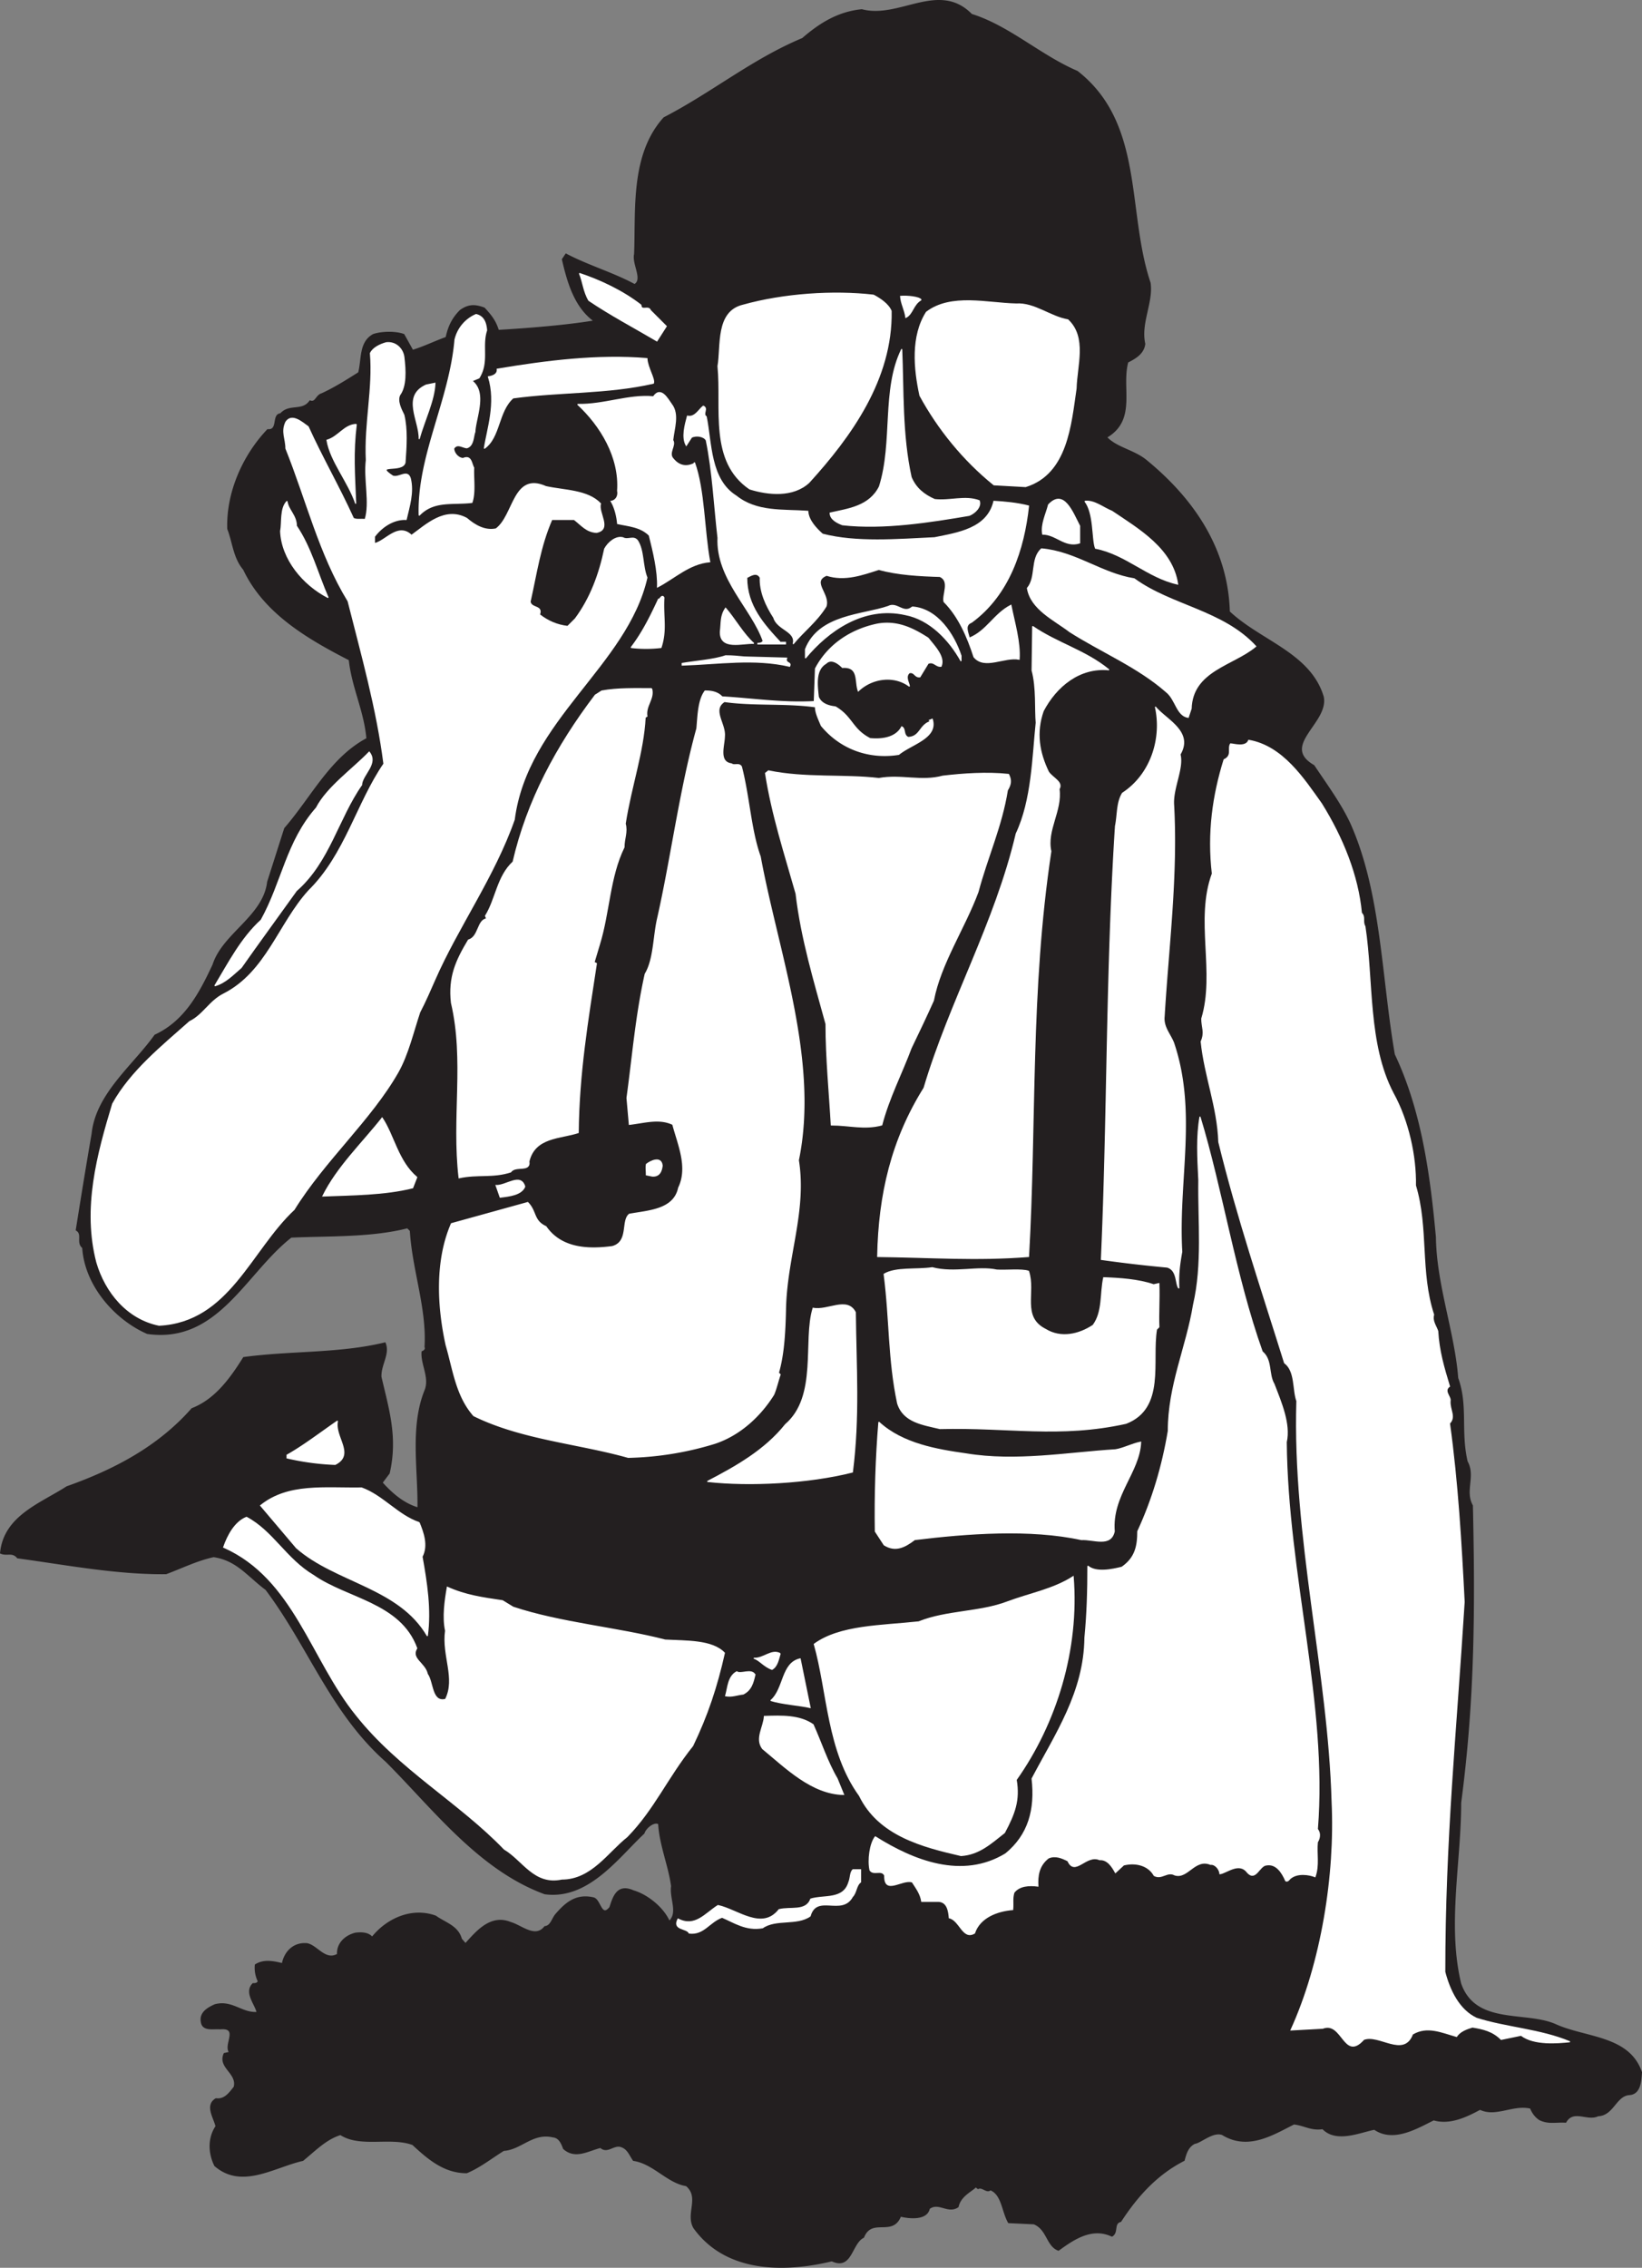 <svg xmlns="http://www.w3.org/2000/svg" width="195.773" height="270.299"><rect width="100%" height="100%" fill="#808080" stroke="none"/><path fill="#231f20" d="M115.841 1.718c4.48 1.402 8.192 4.902 12.602 6.789 7.98 6.23 5.808 16.66 8.68 25.203.35 2.309-1.192 4.828-.63 7.277-.14 1.121-1.05 1.68-2.03 2.172-.84 3.078 1.05 6.86-2.52 8.961 1.191 1.258 3.218 1.54 4.691 2.727 5.738 4.691 9.727 10.64 9.938 18.062 3.71 3.5 9.66 4.969 11.199 10.149.633 3.082-5.25 5.812-1.117 8.191 1.539 2.309 3.148 4.48 4.27 6.86 3.71 8.261 3.71 18.269 5.32 27.578 3.148 6.652 4.199 14.14 4.898 21.769.07 5.672 2.242 11.34 2.66 16.8 1.191 3.29.281 6.302 1.121 9.942.98 1.75-.351 3.5.629 5.25.281 12.32.211 23.309-1.398 35.418 0 7.07-1.68 14.633 0 21.563 1.75 5.039 7.77 3.289 11.34 4.898 3.57 1.61 8.75 1.332 10.218 5.672-.07 1.047-.14 2.59-1.469 2.66-1.609.137-1.89 2.45-3.71 2.52-1.262.629-2.942-.84-3.852.77-1.188-.071-2.027.21-3.078-.282-.492-.281-.91-.84-1.121-1.398-2.098-.493-4.13 1.05-6.02.14-1.68.91-3.64 1.817-5.531 1.258-2.098 1.05-4.828 2.66-7.07 1.121-1.75.348-4.547 1.61-6.157-.07-1.402.21-2.171-.422-3.433-.559-2.52 1.258-5.457 3.149-8.54 1.258-1.12-.418-2.59.98-3.288 1.05-.84.419-1.051 1.259-1.262 2.032-3.29 1.68-5.598 4.27-7.559 7.277-.91.211-.28 1.332-1.05 1.75-2.38-1.117-4.551.352-6.368 1.68-1.402-.488-1.332-2.52-2.941-3.148l-3.012-.141c-.77-1.328-.77-3.36-2.168-3.918-.422.418-.98-.422-1.472-.14l-.278-.212c-.422.489-1.82 1.051-2.101 2.38-1.188.84-2.309-.63-3.43.21-.281 1.332-2.238 1.192-3.43.91-.98 2.45-3.43.07-4.41 2.52-1.469.7-1.398 3.922-3.781 2.8-5.809 1.4-12.668 1.329-16.45-3.921-.98-1.68.77-3.637-.91-5.04-2.238-.347-3.917-2.66-6.3-3.007-.488-.703-.7-1.473-1.61-1.68-.84-.14-1.539.84-2.308.137-1.469.352-3.012 1.402-4.41.14-.211-.558-.489-1.327-1.262-1.398-2.45-.562-3.777 1.469-5.879 1.61-1.469.91-2.871 2.03-4.41 2.66-2.66 0-4.55-1.61-6.438-3.36-2.66-.98-6.23.348-8.613-1.191-1.75.559-2.937 1.82-4.48 3.082-3.43.77-7.278 3.43-10.5.629-.7-1.402-.84-3.219.14-4.692-.207-.98-1.328-2.519 0-3.289 1.051.141 1.61-.699 2.172-1.398.418-1.68-1.96-2.313-1.191-3.992l.629-.14c-.7-.911 1.191-3.009-1.118-2.798-.84-.07-2.101.278-2.242-.843-.207-1.118.84-1.68 1.61-2.028 2.03-.562 3.222 1.051 5.043.91-.211-.98-1.543-2.382-.493-3.43.282 0 .493 0 .633-.28a3.634 3.634 0 0 1-.351-1.962c.98-.628 2.101-.417 3.218-.14.282-1.399 1.332-2.52 2.942-2.379 1.191.21 2.168 2.102 3.64 1.262-.07-1.332.98-2.243 2.168-2.52.7-.07 1.473-.07 1.961.488 1.68-2.101 4.621-3.57 7.559-2.52 1.191.84 2.66 1.192 3.082 2.731l.488.559c1.332-1.469 3.012-3.5 5.39-2.52 1.263.352 2.942 1.961 4.063.489.7-.067.84-.84 1.258-1.399 1.192-1.398 2.45-2.52 4.551-2.031.84.211.91 2.453 1.96 1.121.419-1.328.911-2.8 2.798-1.96 1.683.491 3.57 2.03 4.273 3.64 1.117-1.051.067-2.73.278-4.2-.348-2.519-1.399-4.898-1.54-7.421-.488-.348-1.539.422-1.75 1.12-3.078 2.872-6.648 7.911-11.828 7.212-7.843-2.871-13.3-10.149-18.902-15.75-6.578-5.809-9.238-13.719-14.348-20.512-2.171-1.61-3.433-3.5-6.23-3.918-1.961.418-3.781 1.328-5.672 2.031-5.879.067-12.039-1.12-17.71-1.89-.63-.77-1.259-.211-2.028-.563.418-4.41 4.758-5.879 7.91-7.91 5.527-1.957 10.848-4.687 14.91-9.309 2.727-1.05 4.547-3.5 6.16-6.09 5.668-.769 11.41-.421 16.867-1.75.563 1.329-.558 2.59-.488 4.06.91 3.921 1.961 7.21.98 11.48l-.84 1.12c1.188 1.329 2.59 2.52 4.27 3.009.07-4.547-.91-9.657.84-14 .629-1.54-.492-3.149-.351-4.618.21-.07.492-.28.351-.562.281-4.617-1.469-9.168-1.75-13.86l-.351-.347c-4.34 1.117-9.52.91-13.86 1.117-5.46 4.27-8.75 12.672-17.148 11.48-3.852-1.68-7.422-5.738-7.703-10.218-.77-.63.07-1.61-.77-2.102.633-3.988 1.262-7.84 1.89-11.48.493-4.758 4.903-8.117 7.493-11.758 3.637-1.68 5.387-5.11 6.93-8.399 1.187-3.71 6.02-5.742 6.507-9.87l2.032-6.372c3.218-3.707 5.46-8.398 9.8-10.707-.28-3.293-1.75-6.093-2.101-9.383-5.04-2.59-10.149-5.597-12.598-10.777-1.191-1.402-1.261-3.223-1.89-4.832-.141-4.41 1.89-8.82 4.757-11.828 1.332.137.493-1.82 1.543-1.89 1.047-1.192 2.59-.212 3.5-1.54.7.278.7-.633 1.399-.843 1.539-.7 3.078-1.68 4.41-2.52.418-1.61.07-3.637 1.75-4.547 1.05-.351 2.73-.351 3.64 0l1.051 1.887c1.54-.488 2.45-.977 3.989-1.54.28-1.327.77-2.308 1.68-3.218.98-.7 1.75-.7 2.87-.281.84.91 1.329 1.539 1.68 2.66 3.57-.211 7.98-.559 11.41-1.121-2.312-1.68-3.152-4.617-3.781-7.348l.422-.629c2.66 1.399 5.598 2.239 8.187 3.637 1.051-.629-.277-2.45 0-3.637.211-5.183-.488-11.832 3.5-16.242 5.813-3.008 10.5-6.93 16.52-9.45 2.102-1.82 4.273-3.151 7.07-3.429 4.48 1.188 9.172-3.43 13.09.559"/><path fill="none" stroke="#231f20" stroke-linecap="square" stroke-miterlimit="2" stroke-width=".12" d="M115.841 1.718c4.48 1.402 8.192 4.902 12.602 6.789 7.98 6.23 5.808 16.66 8.68 25.203.35 2.309-1.192 4.828-.63 7.277-.14 1.121-1.05 1.68-2.03 2.172-.84 3.078 1.05 6.86-2.52 8.961 1.191 1.258 3.218 1.54 4.691 2.727 5.738 4.691 9.727 10.64 9.938 18.062 3.71 3.5 9.66 4.969 11.199 10.149.633 3.082-5.25 5.812-1.117 8.191 1.539 2.309 3.148 4.48 4.27 6.86 3.71 8.261 3.71 18.269 5.32 27.578 3.148 6.652 4.199 14.14 4.898 21.769.07 5.672 2.242 11.34 2.66 16.8 1.191 3.29.281 6.302 1.121 9.942.98 1.75-.351 3.5.629 5.25.281 12.32.211 23.309-1.398 35.418 0 7.07-1.68 14.633 0 21.563 1.75 5.039 7.77 3.289 11.34 4.898 3.57 1.61 8.75 1.332 10.218 5.672-.07 1.047-.14 2.59-1.469 2.66-1.609.137-1.89 2.45-3.71 2.52-1.262.629-2.942-.84-3.852.77-1.188-.071-2.027.21-3.078-.282-.492-.281-.91-.84-1.121-1.398-2.098-.493-4.13 1.05-6.02.14-1.68.91-3.64 1.817-5.531 1.258-2.098 1.05-4.828 2.66-7.07 1.121-1.75.348-4.547 1.61-6.157-.07-1.402.21-2.171-.422-3.433-.559-2.52 1.258-5.457 3.149-8.54 1.258-1.12-.418-2.59.98-3.288 1.05-.84.419-1.051 1.259-1.262 2.032-3.29 1.68-5.598 4.27-7.559 7.277-.91.211-.28 1.332-1.05 1.75-2.38-1.117-4.551.352-6.368 1.68-1.402-.488-1.332-2.52-2.941-3.148l-3.012-.141c-.77-1.328-.77-3.36-2.168-3.918-.422.418-.98-.422-1.472-.14l-.278-.212c-.422.489-1.82 1.051-2.101 2.38-1.188.84-2.309-.63-3.43.21-.281 1.332-2.238 1.192-3.43.91-.98 2.45-3.43.07-4.41 2.52-1.469.7-1.398 3.922-3.781 2.8-5.809 1.4-12.668 1.329-16.45-3.921-.98-1.68.77-3.637-.91-5.04-2.238-.347-3.917-2.66-6.3-3.007-.488-.703-.7-1.473-1.61-1.68-.84-.14-1.539.84-2.308.137-1.469.352-3.012 1.402-4.41.14-.211-.558-.489-1.327-1.262-1.398-2.45-.562-3.777 1.469-5.879 1.61-1.469.91-2.871 2.03-4.41 2.66-2.66 0-4.55-1.61-6.438-3.36-2.66-.98-6.23.348-8.613-1.191-1.75.559-2.937 1.82-4.48 3.082-3.43.77-7.278 3.43-10.5.629-.7-1.402-.84-3.219.14-4.691-.207-.981-1.328-2.52 0-3.29 1.051.141 1.61-.699 2.172-1.398.418-1.68-1.96-2.312-1.191-3.992l.629-.14c-.7-.911 1.191-3.009-1.118-2.798-.84-.07-2.101.278-2.242-.843-.207-1.118.84-1.68 1.61-2.028 2.03-.562 3.222 1.051 5.043.91-.211-.98-1.543-2.382-.493-3.43.282 0 .493 0 .633-.28a3.634 3.634 0 0 1-.351-1.961c.98-.63 2.101-.418 3.218-.141.282-1.399 1.332-2.52 2.942-2.379 1.191.21 2.168 2.102 3.64 1.262-.07-1.332.98-2.242 2.168-2.52.7-.07 1.473-.07 1.961.488 1.68-2.101 4.621-3.57 7.559-2.52 1.191.84 2.66 1.192 3.082 2.731l.488.559c1.332-1.469 3.012-3.5 5.39-2.52 1.263.352 2.942 1.961 4.063.489.7-.067.84-.84 1.258-1.399 1.192-1.398 2.45-2.52 4.551-2.031.84.211.91 2.453 1.96 1.121.419-1.328.911-2.8 2.798-1.96 1.683.491 3.57 2.03 4.273 3.64 1.117-1.051.067-2.73.278-4.2-.348-2.519-1.399-4.898-1.54-7.421-.488-.348-1.539.422-1.75 1.12-3.078 2.872-6.648 7.911-11.828 7.212-7.843-2.871-13.3-10.149-18.902-15.75-6.578-5.809-9.238-13.719-14.348-20.512-2.171-1.61-3.433-3.5-6.23-3.918-1.961.418-3.781 1.328-5.672 2.031-5.879.067-12.039-1.12-17.71-1.89-.63-.77-1.259-.211-2.028-.563.418-4.41 4.758-5.879 7.91-7.91 5.527-1.957 10.848-4.687 14.91-9.309 2.727-1.05 4.547-3.5 6.16-6.09 5.668-.769 11.41-.421 16.867-1.75.563 1.329-.558 2.59-.488 4.06.91 3.921 1.961 7.21.98 11.48l-.84 1.12c1.188 1.329 2.59 2.52 4.27 3.009.07-4.547-.91-9.657.84-14 .629-1.54-.492-3.149-.351-4.618.21-.07.492-.28.351-.562.281-4.617-1.469-9.168-1.75-13.86l-.351-.347c-4.34 1.117-9.52.91-13.86 1.117-5.46 4.27-8.75 12.672-17.148 11.48-3.852-1.68-7.422-5.738-7.703-10.218-.77-.63.07-1.61-.77-2.102.633-3.988 1.262-7.84 1.89-11.48.493-4.758 4.903-8.117 7.493-11.758 3.637-1.68 5.387-5.11 6.93-8.399 1.187-3.71 6.02-5.742 6.507-9.87l2.032-6.372c3.218-3.707 5.46-8.398 9.8-10.707-.28-3.293-1.75-6.093-2.101-9.383-5.04-2.59-10.149-5.597-12.598-10.777-1.191-1.402-1.261-3.223-1.89-4.832-.141-4.41 1.89-8.82 4.757-11.828 1.332.137.493-1.82 1.543-1.89 1.047-1.192 2.59-.212 3.5-1.54.7.278.7-.633 1.399-.843 1.539-.7 3.078-1.68 4.41-2.52.418-1.61.07-3.637 1.75-4.547 1.05-.351 2.73-.351 3.64 0l1.051 1.887c1.54-.488 2.45-.977 3.989-1.54.28-1.327.77-2.308 1.68-3.218.98-.7 1.75-.7 2.87-.281.84.91 1.329 1.539 1.68 2.66 3.57-.211 7.98-.559 11.41-1.121-2.312-1.68-3.152-4.617-3.781-7.348l.422-.629c2.66 1.399 5.598 2.239 8.187 3.637 1.051-.629-.277-2.45 0-3.637.211-5.183-.488-11.832 3.5-16.242 5.813-3.008 10.5-6.93 16.52-9.45 2.102-1.82 4.273-3.151 7.07-3.429 4.48 1.188 9.172-3.43 13.09.559zm0 0"/><path fill="#fff" d="M76.43 36.37c0 .77.911 0 1.122.629l1.89 1.89-1.12 1.75c-2.73-1.609-5.528-3.081-8.118-4.831-.632-1.051-.703-2.239-1.12-3.22 2.519.84 5.179 2.099 7.347 3.782"/><path fill="none" stroke="#fff" stroke-linecap="square" stroke-miterlimit="2" stroke-width=".12" d="M76.43 36.37c0 .77.911 0 1.122.629l1.89 1.89-1.12 1.75c-2.73-1.609-5.528-3.081-8.118-4.831-.632-1.051-.703-2.239-1.12-3.22 2.519.84 5.179 2.099 7.347 3.782zm0 0"/><path fill="#fff" d="M104.154 35.179c.77.418 1.75 1.05 2.097 1.89.14 8.118-4.828 14.98-9.797 20.438-1.89 1.75-4.832 1.472-7.07.773-4.832-3.293-3.293-9.593-3.781-14.633.418-2.378-.281-6.507 3.008-7.277 4.761-1.332 10.71-1.75 15.543-1.191"/><path fill="none" stroke="#fff" stroke-linecap="square" stroke-miterlimit="2" stroke-width=".12" d="M104.154 35.179c.77.418 1.75 1.05 2.097 1.89.14 8.118-4.828 14.98-9.797 20.438-1.89 1.75-4.832 1.472-7.07.773-4.832-3.293-3.293-9.593-3.781-14.633.418-2.378-.281-6.507 3.008-7.277 4.761-1.332 10.71-1.75 15.543-1.191zm0 0"/><path fill="#fff" d="M109.822 35.737c-.98.563-.98 1.68-1.82 2.102-.141-.98-.56-1.61-.63-2.52.77-.07 2.239.07 2.45.418"/><path fill="none" stroke="#fff" stroke-linecap="square" stroke-miterlimit="2" stroke-width=".12" d="M109.822 35.737c-.98.563-.98 1.68-1.82 2.102-.141-.98-.56-1.61-.63-2.52.77-.07 2.239.07 2.45.418zm0 0"/><path fill="#fff" d="M127.322 38.12c2.242 2.098 1.05 5.457.98 8.188-.629 4.27-1.05 10.152-6.02 11.691l-3.78-.21c-3.641-2.942-6.65-6.65-8.821-10.642-.7-3.218-1.047-7.07.773-9.937 2.938-2.242 7.278-1.05 10.707-.98 2.172-.141 4.063 1.539 6.16 1.89"/><path fill="none" stroke="#fff" stroke-linecap="square" stroke-miterlimit="2" stroke-width=".12" d="M127.322 38.12c2.242 2.098 1.05 5.457.98 8.188-.629 4.27-1.05 10.152-6.02 11.691l-3.78-.21c-3.641-2.942-6.65-6.65-8.821-10.642-.7-3.218-1.047-7.07.773-9.937 2.938-2.242 7.278-1.05 10.707-.98 2.172-.141 4.063 1.539 6.16 1.89zm0 0"/><path fill="#fff" d="M58.02 39.378c-.628 1.89.282 3.781-.91 5.672l-.84.347c1.821 1.403.423 4.41.352 6.09-.21.492-.14 1.68-.98 1.89-.559-.07-1.121-.558-1.54.071 0 .559.56 1.192 1.122 1.192.98-.422.98.629 1.258 1.117-.07 1.191.21 2.941-.211 4.133-2.38.277-4.547-.282-6.297 1.539-.211-7.07 3.637-13.649 4.27-20.93a4.32 4.32 0 0 1 2.519-3.012c.91.211 1.191.98 1.258 1.89"/><path fill="none" stroke="#fff" stroke-linecap="square" stroke-miterlimit="2" stroke-width=".12" d="M58.02 39.378c-.628 1.89.282 3.781-.91 5.672l-.84.347c1.821 1.403.423 4.41.352 6.09-.21.492-.14 1.68-.98 1.89-.559-.07-1.121-.558-1.54.071 0 .559.56 1.192 1.122 1.192.98-.422.98.629 1.258 1.117-.07 1.191.21 2.941-.211 4.133-2.38.277-4.547-.282-6.297 1.539-.211-7.07 3.637-13.649 4.27-20.93a4.32 4.32 0 0 1 2.519-3.012c.91.211 1.191.98 1.258 1.89zm0 0"/><path fill="#fff" d="M48.154 42.53c.207 1.68.277 3.5-.493 4.547-.347.703.141 1.68.493 2.383.418 1.75.277 3.707.14 5.668-.281 1.262-3.781.07-1.472 1.61.77.28 1.75-.84 2.101.28.418 1.68-.14 3.36-.492 4.899-1.54-.07-2.938.91-3.777 2.031v.84c1.328-.281 2.8-2.52 4.41-.98 1.75-1.258 3.988-3.43 6.578-2.028.98.84 2.172 1.54 3.5 1.258 2.172-1.61 2.031-6.789 5.95-5.039 2.241.488 4.972.418 6.51 2.031-.35 1.047 1.4 3.078-.491 3.43-1.188-.07-1.75-.84-2.657-1.543h-2.66c-1.402 3.223-1.82 6.371-2.59 9.8.137.84 1.54.423 1.118 1.54.98.773 2.101 1.262 3.359 1.402l.91-.91c1.82-2.45 2.871-5.32 3.5-8.332.422-.77 1.332-1.54 2.172-1.328.629.348 1.258-.281 1.75.348.77 1.19.559 3.011 1.121 4.41-2.383 10.5-14.281 16.941-15.82 28.84-2.383 6.792-6.723 12.812-9.453 19.042-.489 1.118-1.188 2.727-1.817 3.918-.773 2.309-1.402 5.04-2.59 7.141-3.222 5.668-8.75 10.5-12.39 16.379-5.18 4.832-7.77 13.371-16.102 13.789-3.781-.77-6.37-3.918-7.418-7.488-1.683-6.442.067-12.88 1.887-18.899 2.172-3.922 5.953-6.933 9.172-9.8 1.61-.77 2.379-2.45 4.058-3.293 5.11-2.59 6.582-8.399 10.153-12.317 4.34-4.27 5.738-10.43 8.957-15.12-.84-6.58-2.66-13.02-4.27-19.392-3.43-5.597-4.968-12.109-7.418-18.199 0-1.191-.562-1.96 0-3.148.7-1.051 1.89 0 2.66.558 1.61 3.57 3.711 7.211 5.391 10.922.348.207.91.067 1.399.137.628-1.957-.141-4.758.14-7.07-.21-4.41.84-8.54.488-12.739.282-.629 1.122-1.05 1.891-1.261 1.121-.137 1.961.703 2.102 1.683"/><path fill="none" stroke="#fff" stroke-linecap="square" stroke-miterlimit="2" stroke-width=".12" d="M48.154 42.53c.207 1.68.277 3.5-.493 4.547-.347.703.141 1.68.493 2.383.418 1.75.277 3.707.14 5.668-.281 1.262-3.781.07-1.472 1.61.77.28 1.75-.84 2.101.28.418 1.68-.14 3.36-.492 4.899-1.54-.07-2.938.91-3.777 2.031v.84c1.328-.281 2.8-2.52 4.41-.98 1.75-1.258 3.988-3.43 6.578-2.028.98.84 2.172 1.54 3.5 1.258 2.172-1.61 2.031-6.789 5.95-5.039 2.241.488 4.972.418 6.51 2.031-.35 1.047 1.4 3.078-.491 3.43-1.188-.07-1.75-.84-2.657-1.543h-2.66c-1.402 3.223-1.82 6.371-2.59 9.8.137.84 1.54.423 1.118 1.54.98.773 2.101 1.262 3.359 1.402l.91-.91c1.82-2.45 2.871-5.32 3.5-8.332.422-.77 1.332-1.54 2.172-1.328.629.348 1.258-.281 1.75.348.77 1.19.559 3.011 1.121 4.41-2.383 10.5-14.281 16.941-15.82 28.84-2.383 6.792-6.723 12.812-9.453 19.042-.489 1.118-1.188 2.727-1.817 3.918-.773 2.309-1.402 5.04-2.59 7.141-3.222 5.668-8.75 10.5-12.39 16.379-5.18 4.832-7.77 13.371-16.102 13.789-3.781-.77-6.37-3.918-7.418-7.488-1.683-6.442.067-12.88 1.887-18.899 2.172-3.922 5.953-6.933 9.172-9.8 1.61-.77 2.379-2.45 4.058-3.293 5.11-2.59 6.582-8.399 10.153-12.317 4.34-4.27 5.738-10.43 8.957-15.12-.84-6.58-2.66-13.02-4.27-19.392-3.43-5.597-4.968-12.109-7.418-18.199 0-1.191-.562-1.96 0-3.148.7-1.051 1.89 0 2.66.558 1.61 3.57 3.711 7.211 5.391 10.922.348.207.91.067 1.399.137.628-1.957-.141-4.758.14-7.07-.21-4.41.84-8.54.488-12.739.282-.629 1.122-1.05 1.891-1.261 1.121-.137 1.961.703 2.102 1.683zm0 0"/><path fill="#fff" d="M108.634 56.878c.559 1.332 1.54 2.101 2.797 2.66 1.82.211 3.64-.488 5.32.14.282.7-.488 1.47-1.187 1.75-4.551.77-10.153 1.68-15.121 1.122-.559-.211-1.47-.633-1.47-1.403 2.169-.488 4.688-.77 5.88-3.148 1.68-5.32.281-11.55 2.66-16.379.21 4.899 0 10.149 1.121 15.258"/><path fill="none" stroke="#fff" stroke-linecap="square" stroke-miterlimit="2" stroke-width=".12" d="M108.634 56.878c.559 1.332 1.54 2.101 2.797 2.66 1.82.211 3.64-.488 5.32.14.282.7-.488 1.47-1.187 1.75-4.551.77-10.153 1.68-15.121 1.122-.559-.211-1.47-.633-1.47-1.403 2.169-.488 4.688-.77 5.88-3.148 1.68-5.32.281-11.55 2.66-16.379.21 4.899 0 10.149 1.121 15.258zm0 0"/><path fill="#fff" d="M77.134 42.737c.07 1.121.977 2.45.77 2.942-5.532 1.258-11.063.98-16.73 1.75-1.821 1.61-1.54 4.691-3.43 6.02.347-2.31 1.468-5.391.488-8.54.492-.07 1.12-.281 1.05-.91 5.88-.98 11.97-1.75 17.852-1.262"/><path fill="none" stroke="#fff" stroke-linecap="square" stroke-miterlimit="2" stroke-width=".12" d="M77.134 42.737c.07 1.121.977 2.45.77 2.942-5.532 1.258-11.063.98-16.73 1.75-1.821 1.61-1.54 4.691-3.43 6.02.347-2.31 1.468-5.391.488-8.54.492-.07 1.12-.281 1.05-.91 5.88-.98 11.97-1.75 17.852-1.262zm0 0"/><path fill="#fff" d="M49.974 52.327c.07-2.168-2.102-5.11.84-6.437l1.047-.211c-.067 2.03-1.258 4.41-1.887 6.648"/><path fill="none" stroke="#fff" stroke-linecap="square" stroke-miterlimit="2" stroke-width=".12" d="M49.974 52.327c.07-2.168-2.102-5.11.84-6.437l1.047-.211c-.067 2.03-1.258 4.41-1.887 6.648zm0 0"/><path fill="#fff" d="M80.212 52.468c.422.629-.629 1.539.07 2.242.7.84 1.54.977 2.45.559l.07-.141c1.191 3.289 1.121 8.05 1.82 11.832-2.449.207-4.199 1.957-6.23 3.008.07-1.89-.488-4.2-.98-6.16-1.051-1.051-2.52-1.121-3.778-1.399-.07-.77-.281-1.82-.773-2.66.562-.07.91-.629.773-1.262.277-3.988-2.031-7.77-4.762-10.289 3.149.07 6.09-1.191 9.032-.91.91-1.328 1.75.352 2.168.91.91 1.192.28 2.871.14 4.27"/><path fill="none" stroke="#fff" stroke-linecap="square" stroke-miterlimit="2" stroke-width=".12" d="M80.212 52.468c.422.629-.629 1.539.07 2.242.7.84 1.54.977 2.45.559l.07-.141c1.191 3.289 1.121 8.05 1.82 11.832-2.449.207-4.199 1.957-6.23 3.008.07-1.89-.488-4.2-.98-6.16-1.051-1.051-2.52-1.121-3.778-1.399-.07-.77-.281-1.82-.773-2.66.562-.07.91-.629.773-1.262.277-3.988-2.031-7.77-4.762-10.289 3.149.07 6.09-1.191 9.032-.91.91-1.328 1.75.352 2.168.91.91 1.192.28 2.871.14 4.27zm0 0"/><path fill="#fff" d="M84.204 49.667c.63 3.082.418 7.492 3.567 9.453 2.453 1.957 5.531 1.61 8.543 1.817.07 1.12 1.047 2.101 1.75 2.73 4.058 1.05 8.89.633 13.367.422 2.73-.559 6.3-1.05 7.07-4.34 1.262.07 2.801.21 4.133.559-.562 5.18-2.312 10.57-6.793 13.859-.91.352-.418 1.191-.277 1.89 2.097-.84 2.937-2.87 4.969-3.917.421 2.097 1.12 4.41.98 6.437-1.75-.348-4.129 1.262-5.39-.277-.77-2.383-1.821-4.832-3.571-6.582-.21-.84.77-2.45-.488-3.008-2.383-.07-5.043-.211-7.281-.84-1.961.629-4.06 1.399-6.231.7-1.89.769.422 2.238-.07 3.71-1.121 1.817-2.66 2.938-3.918 4.477.418-1.54-1.89-1.68-2.313-3.149-.91-1.398-1.68-3.078-1.61-4.761-.417-.77-1.187-.207-1.608 0 0 3.363 2.03 5.601 4.128 7.84v-.137h.493v.207H90.36v-.07c.28 0 .492-.067.632-.278-1.332-3.851-5.601-7.422-5.39-12.32-.422-3.57-.63-7.91-1.399-11.621-.28-.489-1.191-.63-1.75-.348l-.632.977c-.559-.977-.141-2.45.14-3.5.91.21 1.399-.84 1.89-1.188.63.278-.14.91.352 1.258"/><path fill="none" stroke="#fff" stroke-linecap="square" stroke-miterlimit="2" stroke-width=".12" d="M84.204 49.667c.63 3.082.418 7.492 3.567 9.453 2.453 1.957 5.531 1.61 8.543 1.817.07 1.12 1.047 2.101 1.75 2.73 4.058 1.05 8.89.633 13.367.422 2.73-.559 6.3-1.05 7.07-4.34 1.262.07 2.801.21 4.133.559-.562 5.18-2.312 10.57-6.793 13.859-.91.352-.418 1.191-.277 1.89 2.097-.84 2.937-2.87 4.969-3.917.421 2.097 1.12 4.41.98 6.437-1.75-.348-4.129 1.262-5.39-.277-.77-2.383-1.821-4.832-3.571-6.582-.21-.84.77-2.45-.488-3.008-2.383-.07-5.043-.211-7.281-.84-1.961.629-4.06 1.399-6.231.7-1.89.769.422 2.238-.07 3.71-1.121 1.817-2.66 2.938-3.918 4.477.418-1.54-1.89-1.68-2.313-3.149-.91-1.398-1.68-3.078-1.61-4.761-.417-.77-1.187-.207-1.608 0 0 3.363 2.03 5.601 4.128 7.84v-.137h.493v.207H90.36v-.07c.28 0 .492-.067.632-.278-1.332-3.851-5.601-7.422-5.39-12.32-.422-3.57-.63-7.91-1.399-11.621-.28-.489-1.191-.63-1.75-.348l-.632.977c-.559-.977-.141-2.45.14-3.5.91.21 1.399-.84 1.89-1.188.63.278-.14.91.352 1.258zm0 0"/><path fill="#fff" d="M42.482 50.577c-.418 3.43-.211 5.883-.07 9.453-.91-2.66-3.008-5.043-3.43-7.562 1.402-.418 2.031-1.82 3.5-1.89"/><path fill="none" stroke="#fff" stroke-linecap="square" stroke-miterlimit="2" stroke-width=".12" d="M42.482 50.577c-.418 3.43-.211 5.883-.07 9.453-.91-2.66-3.008-5.043-3.43-7.562 1.402-.418 2.031-1.82 3.5-1.89zm0 0"/><path fill="#fff" d="M128.724 62.687v2.03c-1.75.563-2.8-1.05-4.41-1.05-.211-1.188.418-2.379.699-3.5 1.82-1.957 2.871.91 3.71 2.52"/><path fill="none" stroke="#fff" stroke-linecap="square" stroke-miterlimit="2" stroke-width=".12" d="M128.724 62.687v2.03c-1.75.563-2.8-1.05-4.41-1.05-.211-1.188.418-2.379.699-3.5 1.82-1.957 2.871.91 3.71 2.52zm0 0"/><path fill="#fff" d="M140.411 69.62c-3.57-.773-6.16-3.57-9.8-4.273-.418-1.118-.137-4.13-1.258-5.598 1.12-.14 2.168.77 3.219 1.188 3.222 2.171 7.21 4.48 7.84 8.683"/><path fill="none" stroke="#fff" stroke-linecap="square" stroke-miterlimit="2" stroke-width=".12" d="M140.411 69.62c-3.57-.773-6.16-3.57-9.8-4.273-.418-1.118-.137-4.13-1.258-5.598 1.12-.14 2.168.77 3.219 1.188 3.222 2.171 7.21 4.48 7.84 8.683zm0 0"/><path fill="#fff" d="M35.341 62.687c1.75 2.593 2.52 5.671 3.781 8.542-3.011-1.542-5.53-4.62-5.668-7.91.207-1.05-.07-2.73.77-3.57.137 1.05 1.117 1.68 1.117 2.938"/><path fill="none" stroke="#fff" stroke-linecap="square" stroke-miterlimit="2" stroke-width=".12" d="M35.341 62.687c1.75 2.593 2.52 5.671 3.781 8.542-3.011-1.542-5.53-4.62-5.668-7.91.207-1.05-.07-2.73.77-3.57.137 1.05 1.117 1.68 1.117 2.938zm0 0"/><path fill="#fff" d="M135.232 68.987c4.41 3.223 10.57 3.782 14.492 8.051-2.66 2.242-7.563 2.871-7.703 7.422l-.348 1.047c-1.402-.207-1.469-2.168-2.66-3.078-3.36-2.942-7.629-4.692-11.48-7.14-1.82-1.4-4.622-2.661-5.04-5.18 1.118-1.329.348-3.5 1.68-4.692 4.059.352 7.14 2.941 11.059 3.57"/><path fill="none" stroke="#fff" stroke-linecap="square" stroke-miterlimit="2" stroke-width=".12" d="M135.232 68.987c4.41 3.223 10.57 3.782 14.492 8.051-2.66 2.242-7.563 2.871-7.703 7.422l-.348 1.047c-1.402-.207-1.469-2.168-2.66-3.078-3.36-2.942-7.629-4.692-11.48-7.14-1.82-1.4-4.622-2.661-5.04-5.18 1.118-1.329.348-3.5 1.68-4.692 4.059.352 7.14 2.941 11.059 3.57zm0 0"/><path fill="#fff" d="M79.161 71.23c-.14 2.308.352 3.847-.347 5.949a15.16 15.16 0 0 1-3.57 0c1.398-1.82 2.378-3.852 3.289-5.809.07.277.351-.633.628-.14"/><path fill="none" stroke="#fff" stroke-linecap="square" stroke-miterlimit="2" stroke-width=".12" d="M79.161 71.23c-.14 2.308.352 3.847-.347 5.949a15.16 15.16 0 0 1-3.57 0c1.398-1.82 2.378-3.852 3.289-5.809.07.277.351-.633.628-.14zm0 0"/><path fill="#fff" d="M108.77 72.347c3.013.21 4.973 3.293 5.813 5.812v.63c-1.402-2.52-3.71-4.97-6.652-5.532-4.969-1.117-9.238 1.96-11.898 5.18V77.39c1.609-4.133 6.859-4.063 9.87-5.11 1.051-.562 1.82.977 2.868.067"/><path fill="none" stroke="#fff" stroke-linecap="square" stroke-miterlimit="2" stroke-width=".12" d="M108.77 72.347c3.013.21 4.973 3.293 5.813 5.812v.63c-1.402-2.52-3.71-4.97-6.652-5.532-4.969-1.117-9.238 1.96-11.898 5.18V77.39c1.609-4.133 6.859-4.063 9.87-5.11 1.051-.562 1.82.977 2.868.067zm0 0"/><path fill="#fff" d="M89.872 76.687c-1.328-.067-4.058.843-3.988-1.399.137-1.121 0-1.89.629-2.8 1.05 1.19 2.098 3.081 3.36 4.199"/><path fill="none" stroke="#fff" stroke-linecap="square" stroke-miterlimit="2" stroke-width=".12" d="M89.872 76.687c-1.328-.067-4.058.843-3.988-1.399.137-1.121 0-1.89.629-2.8 1.05 1.19 2.098 3.081 3.36 4.199zm0 0"/><path fill="#fff" d="M110.661 76.058c.77.98 2.032 2.242 1.543 3.359-.632.07-.843-.629-1.543-.348l-.98 1.61c-.629.07-.629-.63-1.258-.492-.562.492 0 1.261 0 1.613-1.75-1.332-4.41-1.051-6.09.558-.422-1.12.14-2.941-1.89-2.8-.489-.489-1.332-1.121-1.961-.489-1.328.77-1.051 2.66-.91 3.989.351.91 1.402 1.12 2.03 1.191 2.032 1.188 1.962 2.66 4.13 3.781 1.402.137 3.082-.07 3.781-1.402.488.21.14.98.77 1.262 1.468-.07 1.328-1.473 2.66-1.891l-.141-.14.352-.141c.699 2.242-2.45 2.941-3.993 4.199-3.5.562-6.93-.629-9.238-3.43-.351-.84-.7-1.539-.7-2.238-3.5-.492-7.421-.14-10.85-.629-1.54.977.14 2.66 0 4.129 0 1.05-.77 3.078.84 3.29.35.28.91-.142 1.19.35.91 3.5 1.118 7.63 2.239 10.708 2.101 11.41 7 24.359 4.55 36.191.981 6.16-1.468 11.621-1.538 17.988-.07 2.66-.211 5.18-.84 7.352l.207.21c-.207.56-.488 1.75-.77 2.38-1.61 2.59-4.058 4.828-7 5.808a37.73 37.73 0 0 1-10.36 1.68c-5.948-1.68-12.737-2.168-18.41-4.969-2.097-2.379-2.448-5.531-3.288-8.398-1.051-4.762-1.262-10.152.629-14.492l9.101-2.52c1.05 1.05.629 2.172 2.168 2.871 1.89 2.73 5.25 2.73 7.91 2.38 2.032-.56 1.051-3.079 2.032-3.852 2.238-.418 5.32-.489 5.878-3.149 1.192-2.45-.07-5.18-.699-7.558-1.61-.77-3.36-.211-5.18 0l-.28-3.153c.702-5.11 1.05-9.73 2.171-14.77 1.05-1.75.98-4.41 1.469-6.577 1.61-7.07 2.66-15.332 4.691-22.68.14-1.402.14-3.36.98-4.48.419 0 1.4 0 2.028.699 3.64.21 7.14.77 10.992.562l.14-3.922c1.54-2.941 4.34-4.691 7.419-5.32 2.379-.418 4.27.559 6.02 1.68"/><path fill="none" stroke="#fff" stroke-linecap="square" stroke-miterlimit="2" stroke-width=".12" d="M110.661 76.058c.77.98 2.032 2.242 1.543 3.359-.632.07-.843-.629-1.543-.348l-.98 1.61c-.629.07-.629-.63-1.258-.492-.562.492 0 1.261 0 1.613-1.75-1.332-4.41-1.051-6.09.558-.422-1.12.14-2.941-1.89-2.8-.489-.489-1.332-1.121-1.961-.489-1.328.77-1.051 2.66-.91 3.989.351.91 1.402 1.12 2.03 1.191 2.032 1.188 1.962 2.66 4.13 3.781 1.402.137 3.082-.07 3.781-1.402.488.21.14.98.77 1.262 1.468-.07 1.328-1.473 2.66-1.891l-.141-.14.352-.141c.699 2.242-2.45 2.941-3.993 4.199-3.5.562-6.93-.629-9.238-3.43-.351-.84-.7-1.539-.7-2.238-3.5-.492-7.421-.14-10.85-.629-1.54.977.14 2.66 0 4.129 0 1.05-.77 3.078.84 3.29.35.28.91-.142 1.19.35.91 3.5 1.118 7.63 2.239 10.708 2.101 11.41 7 24.359 4.55 36.191.981 6.16-1.468 11.621-1.538 17.988-.07 2.66-.211 5.18-.84 7.352l.207.21c-.207.56-.488 1.75-.77 2.38-1.61 2.59-4.058 4.828-7 5.808a37.73 37.73 0 0 1-10.36 1.68c-5.948-1.68-12.737-2.168-18.41-4.969-2.097-2.379-2.448-5.531-3.288-8.398-1.051-4.762-1.262-10.152.629-14.492l9.101-2.52c1.05 1.05.629 2.172 2.168 2.871 1.89 2.73 5.25 2.73 7.91 2.38 2.032-.56 1.051-3.079 2.032-3.852 2.238-.418 5.32-.489 5.878-3.149 1.192-2.45-.07-5.18-.699-7.558-1.61-.77-3.36-.211-5.18 0l-.28-3.153c.702-5.11 1.05-9.73 2.171-14.77 1.05-1.75.98-4.41 1.469-6.577 1.61-7.07 2.66-15.332 4.691-22.68.14-1.402.14-3.36.98-4.48.419 0 1.4 0 2.028.699 3.64.21 7.14.77 10.992.562l.14-3.922c1.54-2.941 4.34-4.691 7.419-5.32 2.379-.418 4.27.559 6.02 1.68zm0 0"/><path fill="#fff" d="M132.224 79.839c-3.5-.352-6.3 1.96-7.84 4.898-.91 2.59-.492 4.973.629 7.282.559.77 1.75 1.19 1.258 2.03.351 2.59-1.54 4.9-.977 7.419-2.523 16.66-1.75 32.34-2.66 48.3-6.23.489-11.691.07-17.992 0 .14-7.421 1.68-13.93 5.531-20.09 3.078-10.359 8.469-19.6 10.988-30.308 1.891-3.992 1.961-9.172 2.383-13.23-.14-1.543.067-4.203-.492-6.23l.07-5.25c2.942 2.027 6.301 2.87 9.102 5.179"/><path fill="none" stroke="#fff" stroke-linecap="square" stroke-miterlimit="2" stroke-width=".12" d="M132.224 79.839c-3.5-.352-6.3 1.96-7.84 4.898-.91 2.59-.492 4.973.629 7.282.559.77 1.75 1.19 1.258 2.03.351 2.59-1.54 4.9-.977 7.419-2.523 16.66-1.75 32.34-2.66 48.3-6.23.489-11.691.07-17.992 0 .14-7.421 1.68-13.93 5.531-20.09 3.078-10.359 8.469-19.6 10.988-30.308 1.891-3.992 1.961-9.172 2.383-13.23-.14-1.543.067-4.203-.492-6.23l.07-5.25c2.942 2.027 6.301 2.87 9.102 5.179zm0 0"/><path fill="#fff" d="M93.794 78.437c-.21.703.63.421.348.98-4.2-.98-8.469-.277-12.809-.137v-.21c1.68-.282 3.778-.423 5.18-.91.91 0 1.469.07 2.238.14l5.043.137"/><path fill="none" stroke="#fff" stroke-linecap="square" stroke-miterlimit="2" stroke-width=".12" d="M93.794 78.437c-.21.703.63.421.348.98-4.2-.98-8.469-.277-12.809-.137v-.21c1.68-.282 3.778-.423 5.18-.91.91 0 1.469.07 2.238.14zm0 0"/><path fill="#fff" d="M77.693 82.077c.351 1.192-.77 2.031-.559 3.293l-.21.137c-.212 4.133-1.68 8.191-2.38 12.672.278.98-.14 1.75-.14 2.8-1.75 3.57-1.75 7.77-2.942 11.618l-.629 2.101.278.14c-1.047 6.86-2.098 13.09-2.168 20.161-2.102.7-5.18.488-5.88 3.43.208 1.328-1.609.418-2.171 1.257-2.168.7-3.918.211-6.16.7-.84-7.207.699-14-.91-20.86-.348-3.078.562-5.039 2.03-7.488 1.259-.352 1.052-2.379 2.169-2.52l-.137-.351c1.258-2.027 1.399-4.688 3.29-6.438 1.679-7.28 5.179-13.792 9.8-19.882l.77-.489c1.89-.351 4.058-.28 5.949-.28"/><path fill="none" stroke="#fff" stroke-linecap="square" stroke-miterlimit="2" stroke-width=".12" d="M77.693 82.077c.351 1.192-.77 2.031-.559 3.293l-.21.137c-.212 4.133-1.68 8.191-2.38 12.672.278.98-.14 1.75-.14 2.8-1.75 3.57-1.75 7.77-2.942 11.618l-.629 2.101.278.14c-1.047 6.86-2.098 13.09-2.168 20.161-2.102.7-5.18.488-5.88 3.43.208 1.328-1.609.418-2.171 1.257-2.168.7-3.918.211-6.16.7-.84-7.207.699-14-.91-20.86-.348-3.078.562-5.039 2.03-7.488 1.259-.352 1.052-2.379 2.169-2.52l-.137-.351c1.258-2.027 1.399-4.688 3.29-6.438 1.679-7.28 5.179-13.792 9.8-19.882l.77-.489c1.89-.351 4.058-.28 5.949-.28zm0 0"/><path fill="#fff" d="M140.693 89.917c.418 1.613-.84 3.922-.77 5.883.488 8.539-.629 17.078-1.121 25.336-.14 1.261.7 2.101 1.121 3.152 2.8 8.258.488 16.379.98 24.918-.28 1.543-.421 2.66-.351 4.34-.418-.488-.14-2.168-1.398-2.52a161.768 161.768 0 0 1-7.84-.91c.77-17.008.558-34.23 1.68-51.656.277-1.332.14-2.8.84-3.922 3.429-2.238 4.757-6.578 3.917-10.289 1.262 1.54 4.551 2.938 2.942 5.668"/><path fill="none" stroke="#fff" stroke-linecap="square" stroke-miterlimit="2" stroke-width=".12" d="M140.693 89.917c.418 1.613-.84 3.922-.77 5.883.488 8.539-.629 17.078-1.121 25.336-.14 1.261.7 2.101 1.121 3.152 2.8 8.258.488 16.379.98 24.918-.28 1.543-.421 2.66-.351 4.34-.418-.488-.14-2.168-1.398-2.52a161.768 161.768 0 0 1-7.84-.91c.77-17.008.558-34.23 1.68-51.656.277-1.332.14-2.8.84-3.922 3.429-2.238 4.757-6.578 3.917-10.289 1.262 1.54 4.551 2.938 2.942 5.668zm0 0"/><path fill="#fff" d="M157.564 95.8c2.52 4.058 4.34 8.539 4.758 13.02.492.488.07.98.421 1.609.98 6.508.278 14 3.36 19.879 1.82 3.289 2.73 7.558 2.66 10.988 1.539 5.113.488 10.293 2.168 15.402-.207.77.281 1.328.492 1.961.14 2.38.7 4.27 1.399 6.578-.77.559.21 1.262.07 1.75-.07 1.051.7 1.89-.07 2.66.98 7.07 1.402 14.422 1.75 21.282-.98 15.68-2.309 28.347-2.309 44.097.559 2.172 1.68 4.551 3.781 5.532 3.5 1.12 7.63 1.328 11.13 2.8-1.403.141-4.27.418-5.813-.77l-2.38.49c-.98-.981-2.097-1.259-3.429-1.47-.7.211-1.469.489-1.89 1.118-1.75-.489-3.5-1.329-5.25-.278-1.051 2.801-3.989-.07-5.81.63-2.378 2.66-2.519-2.24-4.898-1.329l-3.78.207c3.64-7.98 5.32-18.48 4.898-27.23-.418-15.329-4.688-31.5-4.2-47.739-.488-1.328-.14-3.57-1.468-4.55-2.801-8.961-5.602-17.22-7.84-26.32-.14-4.2-1.68-7.84-2.102-11.97.492-1.12.07-1.68.07-2.73 1.68-5.531-.769-11.758 1.262-17.29-.562-4.827.067-9.308 1.399-13.577 1.05-.492.418-1.332.77-1.89.35 0 1.82.487 2.171-.423 4.059.7 6.578 4.621 8.68 7.563"/><path fill="none" stroke="#fff" stroke-linecap="square" stroke-miterlimit="2" stroke-width=".12" d="M157.564 95.8c2.52 4.058 4.34 8.539 4.758 13.02.492.488.07.98.421 1.609.98 6.508.278 14 3.36 19.879 1.82 3.289 2.73 7.558 2.66 10.988 1.539 5.113.488 10.293 2.168 15.402-.207.77.281 1.328.492 1.961.14 2.38.7 4.27 1.399 6.578-.77.559.21 1.262.07 1.75-.07 1.051.7 1.89-.07 2.66.98 7.07 1.402 14.422 1.75 21.282-.98 15.68-2.309 28.347-2.309 44.097.559 2.172 1.68 4.551 3.781 5.532 3.5 1.12 7.63 1.328 11.13 2.8-1.403.141-4.27.418-5.813-.77l-2.38.49c-.98-.981-2.097-1.259-3.429-1.47-.7.211-1.469.489-1.89 1.118-1.75-.489-3.5-1.329-5.25-.278-1.051 2.801-3.989-.07-5.81.63-2.378 2.66-2.519-2.24-4.898-1.329l-3.78.207c3.64-7.98 5.32-18.48 4.898-27.23-.418-15.329-4.688-31.5-4.2-47.739-.488-1.328-.14-3.57-1.468-4.55-2.801-8.961-5.602-17.22-7.84-26.32-.14-4.2-1.68-7.84-2.102-11.97.492-1.12.07-1.68.07-2.73 1.68-5.531-.769-11.758 1.262-17.29-.562-4.827.067-9.308 1.399-13.577 1.05-.492.418-1.332.77-1.89.35 0 1.82.487 2.171-.423 4.059.7 6.578 4.621 8.68 7.563zm0 0"/><path fill="#fff" d="M43.11 93.558c-2.796 3.992-3.847 9.171-7.769 12.601-2.098 2.938-4.617 6.371-6.578 9.168-.98.84-1.89 1.82-3.152 2.172 1.683-2.8 3.152-5.672 5.53-7.84 2.52-4.55 3.013-9.312 6.583-13.37 1.258-2.45 4.34-4.622 6.297-6.65 1.12 1.4-.84 2.66-.91 3.919"/><path fill="none" stroke="#fff" stroke-linecap="square" stroke-miterlimit="2" stroke-width=".12" d="M43.11 93.558c-2.796 3.992-3.847 9.171-7.769 12.601-2.098 2.938-4.617 6.371-6.578 9.168-.98.84-1.89 1.82-3.152 2.172 1.683-2.8 3.152-5.672 5.53-7.84 2.52-4.55 3.013-9.312 6.583-13.37 1.258-2.45 4.34-4.622 6.297-6.65 1.12 1.4-.84 2.66-.91 3.919zm0 0"/><path fill="#fff" d="M104.783 92.788c2.66-.488 5.039.422 7.628-.281 2.383-.278 5.25-.488 7.84-.207.352.699.282 1.187-.14 1.887-.7 4.343-2.38 7.91-3.5 12.113-1.61 4.34-4.477 8.539-5.317 12.949-.91 2.027-1.683 3.637-2.66 5.668-1.121 3.012-2.66 5.95-3.5 9.172-2.101.558-3.851 0-6.023 0-.207-3.711-.63-7.98-.63-12.043-1.398-5.11-2.937-10.149-3.57-15.54-1.328-4.687-2.867-9.378-3.64-14.347l.351-.281c4.34.91 9.032.422 13.16.91"/><path fill="none" stroke="#fff" stroke-linecap="square" stroke-miterlimit="2" stroke-width=".12" d="M104.783 92.788c2.66-.488 5.039.422 7.628-.281 2.383-.278 5.25-.488 7.84-.207.352.699.282 1.187-.14 1.887-.7 4.343-2.38 7.91-3.5 12.113-1.61 4.34-4.477 8.539-5.317 12.949-.91 2.027-1.683 3.637-2.66 5.668-1.121 3.012-2.66 5.95-3.5 9.172-2.101.558-3.851 0-6.023 0-.207-3.711-.63-7.98-.63-12.043-1.398-5.11-2.937-10.149-3.57-15.54-1.328-4.687-2.867-9.378-3.64-14.347l.351-.281c4.34.91 9.032.422 13.16.91zm0 0"/><path fill="#fff" d="M150.493 161.108c1.188.98.7 2.66 1.399 3.848.84 2.172 1.96 4.762 1.469 6.93.14 15.82 4.902 31.222 3.71 46.133.493.628.141 1.328 0 1.539-.14 1.398.212 2.73-.277 4.129-.703-.278-2.031-.489-2.87.14-.212.14-.352.492-.63.352-.422-.98-1.12-2.102-2.312-1.89-.84.07-1.258 1.96-2.239.91-.98-1.333-2.449 0-3.289.14-.07-.633-.632-1.192-1.12-1.121-1.891-.77-2.731 1.75-4.27 1.258-.91-.489-1.543.562-2.453.07-.7-1.258-2.239-1.61-3.637-1.258l-.98.91c-.352-.629-.91-1.61-1.891-1.539-1.61-.703-2.942 2.027-3.781.137-.7-.348-1.47-.7-2.309-.348-1.191.91-1.332 2.168-1.262 3.36-1.047-.141-2.238-.07-2.867.77-.21.769-.07 1.19-.14 2.03-1.82.141-3.922.91-4.551 2.801-1.399.84-1.75-1.543-3.012-1.82-.07-.77-.207-1.89-1.258-1.961h-2.031c-.14-.91-.629-1.54-1.121-2.309-1.188-.422-3.36 1.61-3.29-.773-.347-.77-1.327 0-1.75-.63-.277-1.19 0-3.218.63-3.987 4.55 2.867 10.363 5.18 15.543 2.027 2.73-2.238 3.57-5.25 3.148-8.957 2.8-5.32 6.23-10.293 6.3-16.8.282-2.942.352-5.602.352-8.54.977.84 2.938.418 4.059.137 1.61-1.117 1.89-2.52 1.89-4.27 1.75-3.777 2.938-7.77 3.641-11.968 0-5.461 2.168-9.942 3.008-15.051 1.121-4.828.559-9.938.629-14.84-.137-2.73-.277-5.18.14-7.559 2.66 8.75 4.2 18.97 7.422 28"/><path fill="none" stroke="#fff" stroke-linecap="square" stroke-miterlimit="2" stroke-width=".12" d="M150.493 161.108c1.188.98.7 2.66 1.399 3.848.84 2.172 1.96 4.762 1.469 6.93.14 15.82 4.902 31.222 3.71 46.133.493.628.141 1.328 0 1.539-.14 1.398.212 2.73-.277 4.129-.703-.278-2.031-.489-2.87.14-.212.14-.352.492-.63.352-.422-.98-1.12-2.102-2.312-1.89-.84.07-1.258 1.96-2.239.91-.98-1.333-2.449 0-3.289.14-.07-.633-.632-1.192-1.12-1.121-1.891-.77-2.731 1.75-4.27 1.258-.91-.489-1.543.562-2.453.07-.7-1.258-2.239-1.61-3.637-1.258l-.98.91c-.352-.629-.91-1.61-1.891-1.539-1.61-.703-2.942 2.027-3.781.137-.7-.348-1.47-.7-2.309-.348-1.191.91-1.332 2.168-1.262 3.36-1.047-.141-2.238-.07-2.867.77-.21.769-.07 1.19-.14 2.03-1.82.141-3.922.91-4.551 2.801-1.399.84-1.75-1.543-3.012-1.82-.07-.77-.207-1.89-1.258-1.961h-2.031c-.14-.91-.629-1.54-1.121-2.309-1.188-.422-3.36 1.61-3.29-.773-.347-.77-1.327 0-1.75-.63-.277-1.19 0-3.218.63-3.987 4.55 2.867 10.363 5.18 15.543 2.027 2.73-2.238 3.57-5.25 3.148-8.957 2.8-5.32 6.23-10.293 6.3-16.8.282-2.942.352-5.602.352-8.54.977.84 2.938.418 4.059.137 1.61-1.117 1.89-2.52 1.89-4.27 1.75-3.777 2.938-7.77 3.641-11.968 0-5.461 2.168-9.942 3.008-15.051 1.121-4.828.559-9.938.629-14.84-.137-2.73-.277-5.18.14-7.559 2.66 8.75 4.2 18.97 7.422 28zm0 0"/><path fill="#fff" d="m49.693 140.32-.489 1.257c-3.363.84-7.21.84-10.71.98 1.68-3.43 4.757-6.37 7.07-9.308 1.398 2.098 1.89 5.18 4.129 7.07"/><path fill="none" stroke="#fff" stroke-linecap="square" stroke-miterlimit="2" stroke-width=".12" d="m49.693 140.32-.489 1.257c-3.363.84-7.21.84-10.71.98 1.68-3.43 4.757-6.37 7.07-9.308 1.398 2.098 1.89 5.18 4.129 7.07zm0 0"/><path fill="#fff" d="M78.954 138.917c-.07.7-.351 1.332-1.191 1.262l-.7-.14c0-.563-.07-.84 0-1.263.419-.347 1.75-1.05 1.891.141"/><path fill="none" stroke="#fff" stroke-linecap="square" stroke-miterlimit="2" stroke-width=".12" d="M78.954 138.917c-.07.7-.351 1.332-1.191 1.262l-.7-.14c0-.563-.07-.84 0-1.263.419-.347 1.75-1.05 1.891.141zm0 0"/><path fill="#fff" d="M62.572 141.436c-.418.981-1.82 1.122-2.938 1.262l-.492-1.402c1.191.07 2.941-1.54 3.43.14"/><path fill="none" stroke="#fff" stroke-linecap="square" stroke-miterlimit="2" stroke-width=".12" d="M62.572 141.436c-.418.981-1.82 1.122-2.938 1.262l-.492-1.402c1.191.07 2.941-1.54 3.43.14zm0 0"/><path fill="#fff" d="M118.853 151.378c1.12.07 2.941-.14 3.781.14.84 2.52-.91 5.458 2.027 6.93 1.82 1.121 3.993.63 5.672-.492 1.188-1.61.84-3.777 1.258-5.668 1.89.07 4.133.211 5.953.84l.63-.14c.07 2.03-.071 3.5 0 5.179l-.282.281c-.629 3.778 1.05 9.38-3.64 11.2-7.91 1.75-14 .421-22.188.628-2.031-.488-4.34-.77-5.043-3.007-1.117-5.25-.91-10.012-1.61-15.403 1.403-.84 3.852-.488 5.743-.77 2.66.7 5.457-.21 7.699.282"/><path fill="none" stroke="#fff" stroke-linecap="square" stroke-miterlimit="2" stroke-width=".12" d="M118.853 151.378c1.12.07 2.941-.14 3.781.14.84 2.52-.91 5.458 2.027 6.93 1.82 1.121 3.993.63 5.672-.492 1.188-1.61.84-3.777 1.258-5.668 1.89.07 4.133.211 5.953.84l.63-.14c.07 2.03-.071 3.5 0 5.179l-.282.281c-.629 3.778 1.05 9.38-3.64 11.2-7.91 1.75-14 .421-22.188.628-2.031-.488-4.34-.77-5.043-3.007-1.117-5.25-.91-10.012-1.61-15.403 1.403-.84 3.852-.488 5.743-.77 2.66.7 5.457-.21 7.699.282zm0 0"/><path fill="#fff" d="M101.982 156.417c.07 6.582.492 12.39-.348 19.039-5.25 1.332-12.32 1.68-17.293 1.121 3.363-1.75 6.863-3.71 9.313-6.789 3.918-3.36 2.097-10.012 3.289-13.86 1.75.348 4.058-1.402 5.039.489"/><path fill="none" stroke="#fff" stroke-linecap="square" stroke-miterlimit="2" stroke-width=".12" d="M101.982 156.417c.07 6.582.492 12.39-.348 19.039-5.25 1.332-12.32 1.68-17.293 1.121 3.363-1.75 6.863-3.71 9.313-6.789 3.918-3.36 2.097-10.012 3.289-13.86 1.75.348 4.058-1.402 5.039.489zm0 0"/><path fill="#fff" d="M40.243 169.366c-.421 1.89 2.098 3.992-.28 5.18a30.498 30.498 0 0 1-5.74-.77v-.347c1.888-1.051 3.99-2.66 6.02-4.063"/><path fill="none" stroke="#fff" stroke-linecap="square" stroke-miterlimit="2" stroke-width=".12" d="M40.243 169.366c-.421 1.89 2.098 3.992-.28 5.18a30.498 30.498 0 0 1-5.74-.77v-.347c1.888-1.051 3.99-2.66 6.02-4.063zm0 0"/><path fill="#fff" d="M115.212 173.288c5.95.98 12.11-.14 17.781-.492.91-.137 1.961-.7 3.008-.91-.14 3.57-3.5 6.37-3.148 10.64-.422 1.891-2.45.91-3.922.98-6.09-1.327-13.578-.769-19.879 0-1.191.911-2.309 1.47-3.64.63l-1.051-1.61c-.067-4.27.07-8.75.422-13.02 2.8 2.59 6.93 3.29 10.43 3.782"/><path fill="none" stroke="#fff" stroke-linecap="square" stroke-miterlimit="2" stroke-width=".12" d="M115.212 173.288c5.95.98 12.11-.14 17.781-.492.91-.137 1.961-.7 3.008-.91-.14 3.57-3.5 6.37-3.148 10.64-.422 1.891-2.45.91-3.922.98-6.09-1.327-13.578-.769-19.879 0-1.191.911-2.309 1.47-3.64.63l-1.051-1.61c-.067-4.27.07-8.75.422-13.02 2.8 2.59 6.93 3.29 10.43 3.782zm0 0"/><path fill="#fff" d="M49.974 181.476c.488 1.191 1.047 2.73.348 4.062.562 3.148 1.05 6.3.632 9.45-3.363-5.81-10.921-6.372-15.613-10.5l-4.27-5.04c3.29-2.66 7.633-2.031 12.04-2.101 2.523.91 4.343 3.289 6.863 4.129"/><path fill="none" stroke="#fff" stroke-linecap="square" stroke-miterlimit="2" stroke-width=".12" d="M49.974 181.476c.488 1.191 1.047 2.73.348 4.062.562 3.148 1.05 6.3.632 9.45-3.363-5.81-10.921-6.372-15.613-10.5l-4.27-5.04c3.29-2.66 7.633-2.031 12.04-2.101 2.523.91 4.343 3.289 6.863 4.129zm0 0"/><path fill="#fff" d="M37.372 187.776c3.989 2.801 10.36 3.293 12.32 8.68-.769 1.262.981 1.75 1.262 3.082.7.98.489 3.43 2.168 3.008 1.262-2.52-.418-5.18 0-8.188-.351-1.609-.07-3.57.211-5.18 2.168.981 4.2 1.259 6.578 1.61l1.262.77c5.668 1.89 12.461 2.449 18.129 3.918 2.52.14 5.602 0 7.07 1.543-.91 4.058-2.03 7.418-3.78 11.058-3.079 3.852-4.618 7.559-7.84 10.852-2.31 1.82-4.27 5.039-7.77 5.039-3.29.699-4.621-2.242-6.86-3.57-5.39-5.602-12.53-9.52-17.64-15.961-5.39-6.649-7.418-16.31-15.82-20.02.492-1.398 1.331-3.008 2.73-3.57 3.152 1.68 4.691 4.972 7.98 6.93"/><path fill="none" stroke="#fff" stroke-linecap="square" stroke-miterlimit="2" stroke-width=".12" d="M37.372 187.776c3.989 2.801 10.36 3.293 12.32 8.68-.769 1.262.981 1.75 1.262 3.082.7.98.489 3.43 2.168 3.008 1.262-2.52-.418-5.18 0-8.188-.351-1.609-.07-3.57.211-5.18 2.168.981 4.2 1.259 6.578 1.61l1.262.77c5.668 1.89 12.461 2.449 18.129 3.918 2.52.14 5.602 0 7.07 1.543-.91 4.058-2.03 7.418-3.78 11.058-3.079 3.852-4.618 7.559-7.84 10.852-2.31 1.82-4.27 5.039-7.77 5.039-3.29.699-4.621-2.242-6.86-3.57-5.39-5.602-12.53-9.52-17.64-15.961-5.39-6.649-7.418-16.31-15.82-20.02.492-1.398 1.331-3.008 2.73-3.57 3.152 1.68 4.691 4.972 7.98 6.93zm0 0"/><path fill="#fff" d="M121.161 212.136c.422 2.453-.207 4.062-1.398 6.3-1.61 1.262-3.012 2.59-5.18 2.731-4.55-1.05-9.8-2.379-12.11-7.14-3.85-5.321-3.78-12.391-5.39-18.06 3.078-2.241 7.98-2.171 12.461-2.66 3.29-1.331 7.278-1.12 10.567-2.378 2.593-.98 5.46-1.473 7.843-3.012.7 8.68-2.03 17.5-6.793 24.219"/><path fill="none" stroke="#fff" stroke-linecap="square" stroke-miterlimit="2" stroke-width=".12" d="M121.161 212.136c.422 2.453-.207 4.062-1.398 6.3-1.61 1.262-3.012 2.59-5.18 2.731-4.55-1.05-9.8-2.379-12.11-7.14-3.85-5.321-3.78-12.391-5.39-18.06 3.078-2.241 7.98-2.171 12.461-2.66 3.29-1.331 7.278-1.12 10.567-2.378 2.593-.98 5.46-1.473 7.843-3.012.7 8.68-2.03 17.5-6.793 24.219zm0 0"/><path fill="#fff" d="M93.02 197.089c-.206.7-.347 1.539-.976 1.887-.98-.348-1.472-1.118-2.172-1.329 1.192.07 2.102-1.12 3.149-.558"/><path fill="none" stroke="#fff" stroke-linecap="square" stroke-miterlimit="2" stroke-width=".12" d="M93.02 197.089c-.206.7-.347 1.539-.976 1.887-.98-.348-1.472-1.118-2.172-1.329 1.192.07 2.102-1.12 3.149-.558zm0 0"/><path fill="#fff" d="M96.591 203.526c-1.187-.277-3.36-.418-4.687-.84 1.609-1.398 1.257-4.48 3.5-4.968l1.187 5.808"/><path fill="none" stroke="#fff" stroke-linecap="square" stroke-miterlimit="2" stroke-width=".12" d="M96.591 203.526c-1.187-.277-3.36-.418-4.687-.84 1.609-1.398 1.257-4.48 3.5-4.968zm0 0"/><path fill="#fff" d="M90.013 199.608c-.211.91-.422 1.82-1.402 2.309-.7.07-1.328.352-2.098.21.281-.98.281-2.308 1.328-2.87.492.351 1.75-.418 2.172.351"/><path fill="none" stroke="#fff" stroke-linecap="square" stroke-miterlimit="2" stroke-width=".12" d="M90.013 199.608c-.211.91-.422 1.82-1.402 2.309-.7.07-1.328.352-2.098.21.281-.98.281-2.308 1.328-2.87.492.351 1.75-.418 2.172.351zm0 0"/><path fill="#fff" d="M96.943 205.558c.98 2.168 1.68 4.41 2.87 6.441l.77 1.887c-3.781-.067-6.86-3.149-9.66-5.457-.91-1.192.14-2.59.211-3.852 2.098-.07 4.2-.14 5.809.98"/><path fill="none" stroke="#fff" stroke-linecap="square" stroke-miterlimit="2" stroke-width=".12" d="M96.943 205.558c.98 2.168 1.68 4.41 2.87 6.441l.77 1.887c-3.781-.067-6.86-3.149-9.66-5.457-.91-1.192.14-2.59.211-3.852 2.098-.07 4.2-.14 5.809.98zm0 0"/><path fill="#fff" d="M102.61 224.32c-.558.417-.488 1.257-.976 1.75-1.262 2.308-4.273-.423-5.043 2.308-1.61 1.121-4.058.281-5.668 1.398-1.96.352-3.36-.629-4.832-1.257-1.539.558-2.168 2.097-3.918 1.89-.281-.633-2.031-.351-1.332-1.683 2.031 1.05 3.223-.63 4.762-1.61 2.308.492 5.25 3.082 7.281.492 1.328-.351 3.219.278 3.777-1.261 1.61-.489 3.922.14 4.551-2.028.211-.492.14-1.191.492-1.472h.907v1.472"/><path fill="none" stroke="#fff" stroke-linecap="square" stroke-miterlimit="2" stroke-width=".12" d="M102.61 224.32c-.558.417-.488 1.257-.976 1.75-1.262 2.308-4.273-.423-5.043 2.308-1.61 1.121-4.058.281-5.668 1.398-1.96.352-3.36-.629-4.832-1.257-1.539.558-2.168 2.097-3.918 1.89-.281-.633-2.031-.351-1.332-1.683 2.031 1.05 3.223-.63 4.762-1.61 2.308.492 5.25 3.082 7.281.492 1.328-.351 3.219.278 3.777-1.261 1.61-.489 3.922.14 4.551-2.028.211-.492.14-1.191.492-1.472h.907zm0 0"/></svg>
